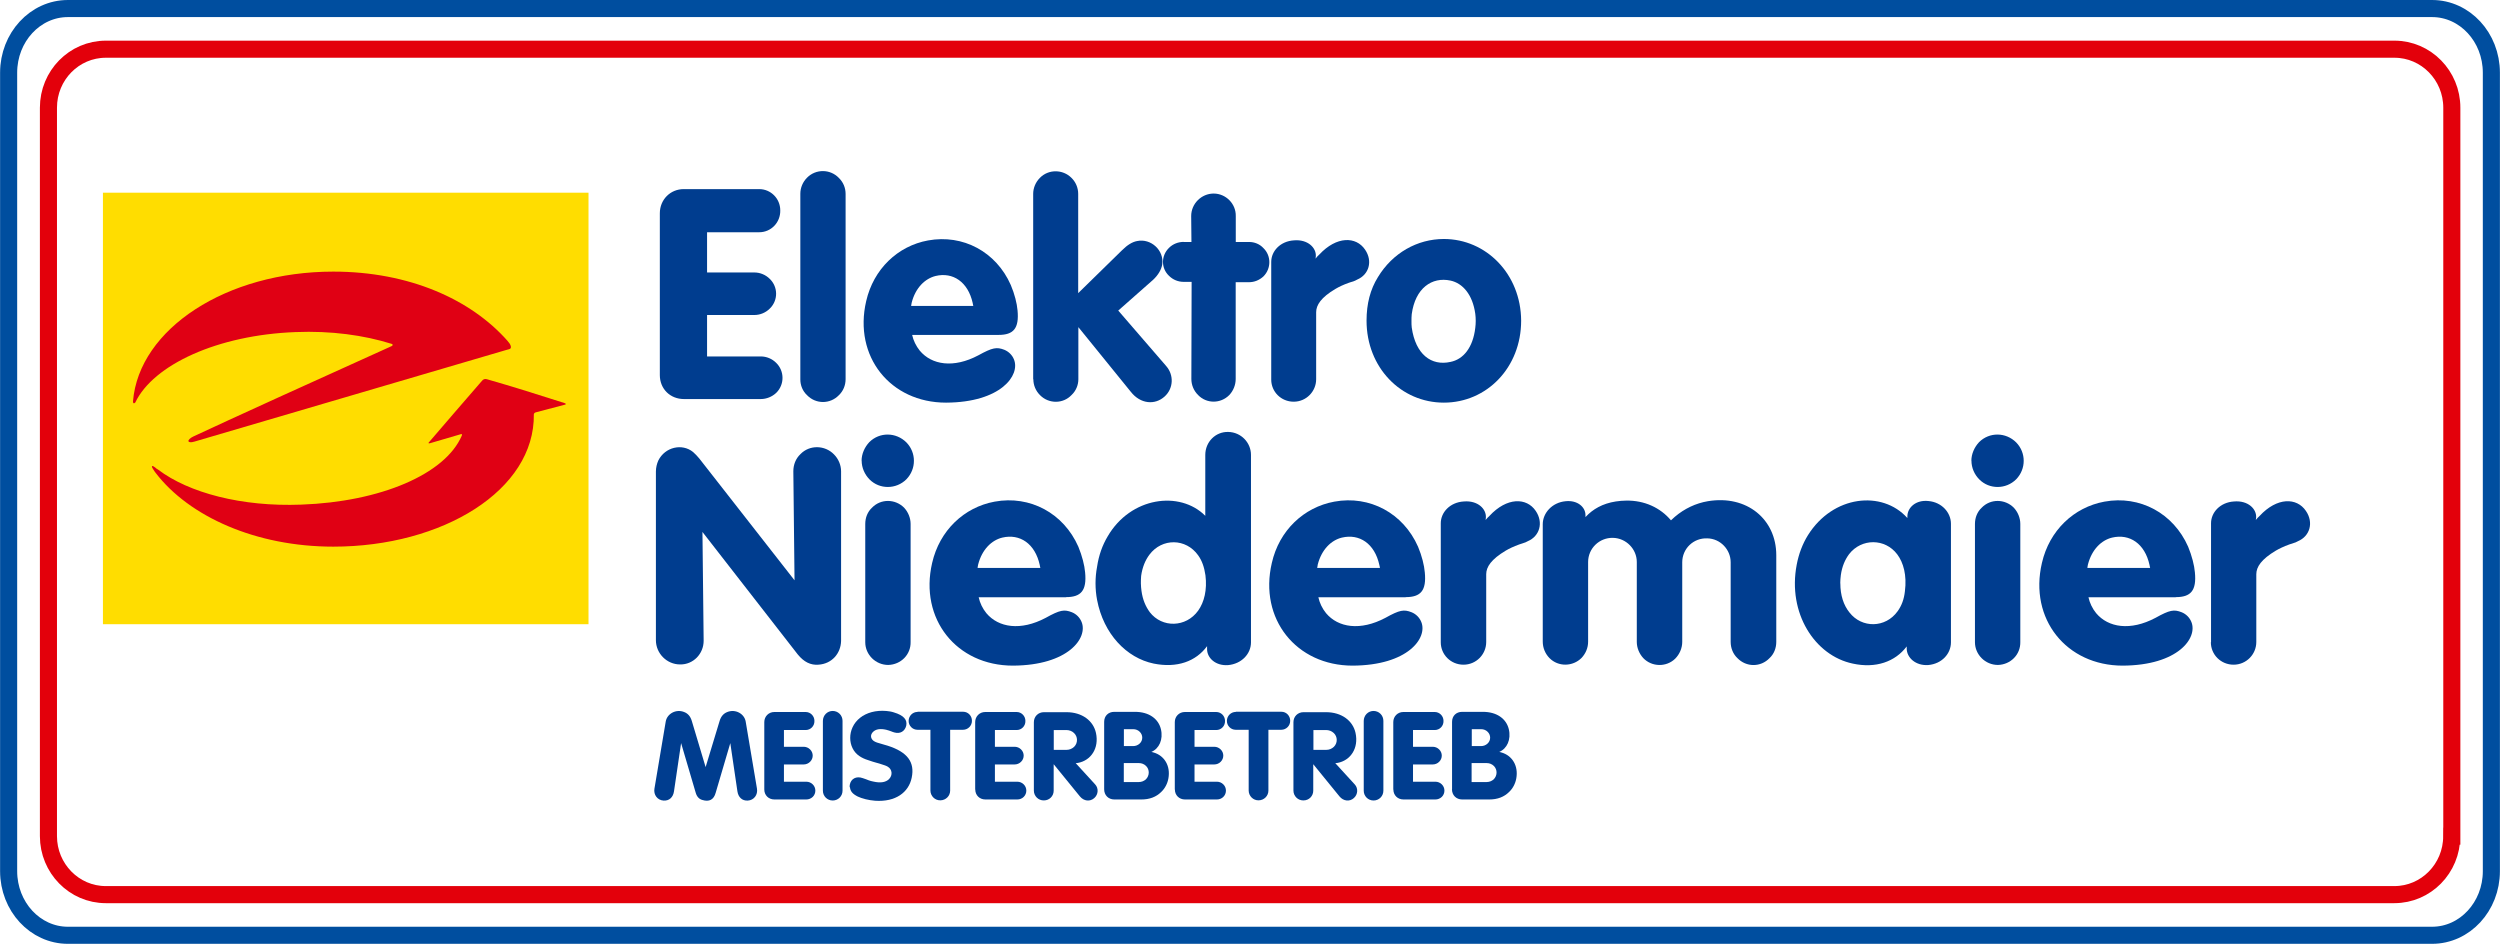 <?xml version="1.0" encoding="UTF-8"?>
<svg xmlns="http://www.w3.org/2000/svg" xmlns:xlink="http://www.w3.org/1999/xlink" id="Ebene_1" width="103.25mm" height="38.98mm" viewBox="0 0 292.67 110.5">
  <defs>
    <style>.cls-1{fill:#fd0;}.cls-2,.cls-3,.cls-4{fill:none;}.cls-5{fill:#e00014;}.cls-3{stroke:#004e9f;}.cls-3,.cls-4{stroke-miterlimit:10;stroke-width:2px;}.cls-6{fill:#003d8f;fill-rule:evenodd;}.cls-4{stroke:#e3000b;}.cls-7{clip-path:url(#clippath);}</style>
    <clipPath id="clippath">
      <rect class="cls-2" x="12.04" y="22.56" width="56.85" height="50.52"></rect>
    </clipPath>
  </defs>
  <path class="cls-4" d="M287.03,97.89c0,3.79-3.01,6.85-6.72,6.85H12.38c-3.71,0-6.72-3.07-6.72-6.85V12.61c0-3.79,3.01-6.85,6.72-6.85h267.94c3.71,0,6.72,3.07,6.72,6.85v85.28Z"></path>
  <path class="cls-3" d="M291.67,101.99c0,4.15-3.11,7.51-6.94,7.51H7.94c-3.83,0-6.94-3.36-6.94-7.51V8.51C1,4.36,4.11,1,7.94,1h276.79c3.83,0,6.94,3.36,6.94,7.51v93.47Z"></path>
  <path class="cls-6" d="M77.24,43.92c0,1.6,1.2,2.8,2.83,2.8h8.98c.68,0,1.33-.27,1.81-.72.99-.96.99-2.56,0-3.52-.48-.48-1.13-.75-1.81-.75h-6.28v-4.85h5.53c.68,0,1.33-.27,1.81-.75.99-.95.99-2.53,0-3.48-.48-.48-1.13-.75-1.81-.75h-5.53v-4.71h6.11c1.37,0,2.49-1.13,2.46-2.56,0-1.4-1.13-2.49-2.46-2.49h-8.84c-1.57,0-2.8,1.23-2.8,2.83v18.95Z"></path>
  <path class="cls-6" d="M93.69,44.43c0,.68.27,1.36.79,1.84,1.02,1.06,2.7,1.06,3.72,0,.51-.48.79-1.16.79-1.88v-21.68c0-.72-.27-1.37-.79-1.88-1.02-1.06-2.7-1.06-3.72-.03-.51.51-.79,1.19-.79,1.88v21.75Z"></path>
  <path class="cls-6" d="M116.9,39.21c1.74,0,2.42-.75,2.22-2.87-.07-.82-.34-1.91-.79-2.97-1.71-3.89-5.6-5.97-9.69-5.22-3.55.65-6.38,3.35-7.24,7.1-1.51,6.49,2.83,11.89,9.35,11.89,6.42-.03,8.71-3.21,7.95-5.06-.2-.51-.62-.92-1.13-1.13-.89-.34-1.37-.27-3.04.65-2.9,1.54-5.46,1.13-6.86-.55-.44-.55-.75-1.19-.89-1.84h10.1ZM106.66,35.83c.03-.14.03-.27.07-.41.44-1.71,1.54-2.8,2.8-3.11,2.01-.48,3.79.68,4.34,3.17.03.1.03.24.07.34h-7.27Z"></path>
  <path class="cls-6" d="M120.97,44.4c0,.68.27,1.36.79,1.87,1.02,1.03,2.7,1.03,3.69-.03.51-.48.79-1.16.79-1.84v-6.1l6.14,7.57c1.13,1.44,2.83,1.58,3.96.55,1.02-.92,1.13-2.49.17-3.58l-5.6-6.48,4.09-3.61c.61-.58.96-1.19,1.06-1.8.24-1.64-1.33-3.07-2.94-2.73-.55.1-1.13.44-1.78,1.09l-5.12,5.01v-11.63c0-.68-.27-1.36-.79-1.87-1.02-1.02-2.7-1.02-3.69,0-.51.51-.79,1.2-.79,1.87v21.72Z"></path>
  <path class="cls-6" d="M138.58,28.32c-.65,0-1.26.24-1.71.68-.96.92-.96,2.39-.03,3.28.48.48,1.09.72,1.74.72h.92l-.03,11.37c0,.68.27,1.37.79,1.88.99,1.03,2.63,1.03,3.65,0,.48-.51.75-1.19.75-1.88v-11.33h1.54c.65,0,1.23-.24,1.71-.68.92-.92.92-2.42,0-3.31-.44-.48-1.06-.72-1.67-.72h-1.57v-3.04c.03-1.43-1.16-2.63-2.59-2.63s-2.63,1.19-2.63,2.63l.03,3.04h-.89Z"></path>
  <path class="cls-6" d="M148.82,44.44c0,1.43,1.16,2.59,2.63,2.59s2.63-1.2,2.63-2.63v-7.84c0-.85.58-1.74,2.25-2.73.41-.24.89-.48,1.57-.72l.72-.24.27-.14c1.37-.58,1.84-2.15.92-3.5-1.06-1.57-3.34-1.6-5.36.57-.17.14-.31.31-.44.48l.03-.27c.07-.98-.92-2.01-2.56-1.87-1.6.1-2.66,1.26-2.66,2.52v13.77Z"></path>
  <path class="cls-6" d="M159.98,37.54c0,5.49,4.03,9.6,9.05,9.6s9.05-4.1,9.05-9.6c-.03-5.46-4.1-9.56-9.05-9.56-3.11,0-6.01,1.64-7.72,4.47-.89,1.43-1.33,3.11-1.33,5.09M165.24,37.6c0-.27,0-.55.03-.82.41-3.04,2.36-4.4,4.54-3.93,1.43.31,2.59,1.64,2.9,3.89.07.55.07,1.09,0,1.64-.27,2.32-1.4,3.69-2.9,3.99-2.25.51-4.1-.89-4.54-4.03-.03-.24-.03-.48-.03-.75"></path>
  <path class="cls-6" d="M76.78,74.95c0,1.55,1.28,2.84,2.83,2.84,1.55.03,2.76-1.25,2.76-2.77l-.14-12.74,11.15,14.33c.73.9,1.52,1.28,2.42,1.21,1.59-.1,2.62-1.32,2.66-2.77v-19.88c0-.72-.31-1.45-.83-1.97-1.07-1.1-2.86-1.14-3.93-.03-.55.52-.83,1.24-.83,2l.14,12.77-11.15-14.26c-.24-.28-.48-.55-.73-.76-1.28-1.04-3.28-.59-4.07,1-.17.38-.28.83-.28,1.28v19.75Z"></path>
  <path class="cls-6" d="M101.29,75.19c0,1.45,1.21,2.66,2.69,2.66,1.48-.04,2.66-1.21,2.62-2.7v-13.81c0-.69-.28-1.38-.76-1.9-1.04-1.04-2.73-1.07-3.76,0-.52.48-.79,1.17-.79,1.9v13.84ZM100.87,53.93c0,.83.35,1.62.93,2.21,1.17,1.17,3.11,1.17,4.31-.03,1.17-1.21,1.17-3.11,0-4.31-1.21-1.21-3.14-1.24-4.35-.03-.55.59-.9,1.38-.9,2.18"></path>
  <path class="cls-6" d="M124.79,69.91c1.76,0,2.45-.76,2.24-2.9-.07-.83-.35-1.93-.79-3-1.73-3.93-5.66-6.04-9.8-5.28-3.59.66-6.45,3.38-7.32,7.18-1.52,6.56,2.86,12.02,9.46,12.02,6.49-.03,8.8-3.25,8.04-5.11-.21-.52-.62-.93-1.14-1.14-.9-.35-1.38-.28-3.07.66-2.93,1.55-5.52,1.14-6.94-.55-.45-.55-.76-1.21-.9-1.86h10.22ZM114.44,66.49c.03-.14.03-.28.07-.41.45-1.73,1.55-2.83,2.83-3.14,2.04-.48,3.83.69,4.38,3.21.03.1.03.24.07.34h-7.35Z"></path>
  <path class="cls-6" d="M141.09,60.38c-2.97-2.97-8.73-2.21-11.42,2.42-.62,1.04-1.04,2.21-1.24,3.56-.24,1.28-.24,2.59,0,3.87.76,4,3.45,6.8,6.63,7.46,2.73.55,4.94-.25,6.25-2.04v.35c0,1.04,1,1.97,2.45,1.87,1.59-.14,2.69-1.32,2.69-2.66v-21.95c0-1.45-1.17-2.66-2.66-2.69-1.49-.04-2.69,1.17-2.69,2.69v7.14ZM133.56,68.32c0-.28,0-.59.03-.9.14-1,.48-1.83.97-2.48,1.48-1.97,4.28-1.93,5.7.07.45.62.72,1.38.86,2.35.21,1.69-.14,3.14-.86,4.14-1.42,1.97-4.21,2.04-5.66.17-.48-.66-.83-1.45-.97-2.49-.03-.28-.07-.55-.07-.86"></path>
  <path class="cls-6" d="M164.56,69.91c1.76,0,2.45-.76,2.24-2.9-.07-.83-.34-1.93-.79-3-1.73-3.93-5.66-6.04-9.8-5.28-3.59.66-6.46,3.38-7.32,7.18-1.53,6.56,2.87,12.02,9.46,12.02,6.49-.03,8.8-3.25,8.04-5.11-.21-.52-.62-.93-1.14-1.14-.9-.35-1.38-.28-3.07.66-2.93,1.55-5.52,1.14-6.94-.55-.45-.55-.76-1.21-.9-1.86h10.22ZM154.2,66.49c.04-.14.04-.28.07-.41.45-1.73,1.55-2.83,2.83-3.14,2.04-.48,3.83.69,4.38,3.21.04.1.04.24.07.34h-7.35Z"></path>
  <path class="cls-6" d="M168.67,75.2c0,1.44,1.17,2.62,2.66,2.62s2.66-1.21,2.66-2.66v-7.93c0-.86.59-1.75,2.28-2.76.41-.24.9-.48,1.59-.73l.72-.24.28-.14c1.38-.58,1.86-2.17.93-3.54-1.07-1.59-3.38-1.62-5.42.58-.17.14-.31.31-.45.48l.03-.28c.07-1-.93-2.03-2.59-1.89-1.62.1-2.69,1.28-2.69,2.55v13.92Z"></path>
  <path class="cls-6" d="M180.61,75.12c0,.72.28,1.41.79,1.93,1.03,1.04,2.73,1.01,3.76-.03.48-.52.76-1.17.76-1.9v-9.32c0-1.59,1.31-2.86,2.9-2.83,1.55.03,2.8,1.31,2.8,2.83v9.35c0,.69.28,1.38.76,1.9,1,1.04,2.69,1.08,3.73.07.52-.52.83-1.24.83-1.97v-9.32c0-1.59,1.31-2.87,2.94-2.8,1.52.03,2.73,1.31,2.73,2.8v9.32c0,.73.28,1.42.79,1.9,1.04,1.08,2.73,1.08,3.76,0,.52-.48.79-1.17.79-1.9v-10.15c0-4.21-3.45-7.08-8.01-6.32-1.41.24-2.73.86-3.87,1.83-.14.14-.31.28-.45.41-1.24-1.48-3.11-2.35-5.25-2.31-.38,0-.79.04-1.21.1-1.55.24-2.69.9-3.55,1.83v-.24c0-.93-.93-1.76-2.31-1.62-1.59.14-2.69,1.38-2.69,2.69v13.74Z"></path>
  <path class="cls-6" d="M223.28,60.63c-2.93-3.25-8.7-2.66-11.63,2.04-.62,1-1.07,2.17-1.31,3.45-1.08,5.66,2.11,10.63,6.56,11.57,2.69.59,4.97-.21,6.32-2.01v.24c0,1.07,1.04,2.04,2.52,1.94,1.59-.14,2.66-1.32,2.66-2.66v-13.88c0-1.31-1.07-2.52-2.62-2.66-1.48-.17-2.48.76-2.48,1.8v.17ZM215.44,68.29c0-.31.03-.66.07-.97.14-1,.48-1.79.97-2.45,1.45-1.86,4.21-1.86,5.63.03.73.97,1.14,2.45.9,4.32-.1.93-.38,1.69-.86,2.35-1.42,1.97-4.18,2-5.63.14-.69-.86-1.07-2-1.07-3.42"></path>
  <path class="cls-6" d="M231.21,75.19c0,1.45,1.21,2.66,2.69,2.66,1.48-.04,2.66-1.21,2.62-2.7v-13.81c0-.69-.28-1.38-.76-1.9-1.04-1.04-2.73-1.07-3.76,0-.52.48-.79,1.17-.79,1.9v13.84ZM230.8,53.93c0,.83.34,1.62.93,2.21,1.17,1.17,3.11,1.17,4.31-.03,1.17-1.21,1.17-3.11,0-4.31-1.21-1.21-3.14-1.24-4.35-.03-.55.59-.9,1.38-.9,2.18"></path>
  <path class="cls-6" d="M254.72,69.91c1.76,0,2.45-.76,2.24-2.9-.07-.83-.35-1.93-.79-3-1.73-3.93-5.66-6.04-9.8-5.28-3.59.66-6.45,3.38-7.32,7.18-1.53,6.56,2.87,12.02,9.46,12.02,6.49-.03,8.8-3.25,8.04-5.11-.21-.52-.62-.93-1.14-1.14-.9-.35-1.38-.28-3.07.66-2.93,1.55-5.52,1.14-6.94-.55-.45-.55-.76-1.21-.9-1.86h10.22ZM244.37,66.49c.03-.14.03-.28.07-.41.45-1.73,1.55-2.83,2.83-3.14,2.04-.48,3.83.69,4.38,3.21.03.1.03.24.07.34h-7.35Z"></path>
  <path class="cls-6" d="M258.83,75.2c0,1.44,1.17,2.62,2.66,2.62s2.66-1.21,2.66-2.66v-7.93c0-.86.59-1.75,2.28-2.76.42-.24.9-.48,1.59-.73l.73-.24.28-.14c1.38-.58,1.87-2.17.93-3.54-1.07-1.59-3.38-1.62-5.42.58-.17.14-.31.31-.45.48l.04-.28c.07-1-.93-2.03-2.59-1.89-1.62.1-2.69,1.28-2.69,2.55v13.92Z"></path>
  <path class="cls-6" d="M76.61,92.32c-.13.74.36,1.37,1.07,1.41.65.04,1.12-.37,1.22-1.1l.83-5.63,1.71,5.81c.13.46.4.74.75.84.84.27,1.37-.03,1.59-.84l1.71-5.81.83,5.63c.1.73.58,1.14,1.22,1.1.71-.04,1.2-.67,1.07-1.41l-1.32-7.85c-.16-.91-1.2-1.49-2.15-1.11-.44.17-.74.51-.9,1.04l-1.64,5.41-1.62-5.41c-.16-.53-.45-.87-.9-1.04-.95-.38-1.99.2-2.15,1.11l-1.32,7.85Z"></path>
  <path class="cls-6" d="M89.47,92.43c0,.67.5,1.17,1.18,1.17h3.74c.28,0,.55-.11.75-.3.41-.4.41-1.07,0-1.47-.2-.2-.47-.31-.75-.31h-2.62v-2.02h2.31c.28,0,.55-.11.75-.31.41-.4.41-1.05,0-1.45-.2-.2-.47-.31-.75-.31h-2.31v-1.96h2.55c.57,0,1.04-.47,1.02-1.07,0-.58-.47-1.04-1.02-1.04h-3.68c-.65,0-1.17.51-1.17,1.18v7.9Z"></path>
  <path class="cls-6" d="M96.33,92.57c0,.64.51,1.15,1.15,1.15s1.15-.51,1.15-1.15v-8.17c0-.31-.11-.6-.34-.83-.44-.44-1.17-.45-1.62,0-.21.21-.34.51-.34.83v8.17Z"></path>
  <path class="cls-6" d="M99.5,92.16c.04.46.28.78.92,1.1.5.24,1.27.43,2.03.49,2.38.16,3.93-.97,4.28-2.71.37-1.79-.47-2.99-2.83-3.74-.13-.03-.26-.07-.38-.11-.85-.23-1.02-.3-1.24-.44-.38-.27-.43-.73-.07-1.07.31-.3.8-.41,1.54-.24.07.01.13.03.2.06l.11.03.28.1.18.07.2.06c.67.19,1.22-.16,1.37-.81.13-.67-.26-1.19-1.47-1.55-.26-.09-.56-.13-.85-.16-1.25-.11-2.33.2-3.09.8-1.57,1.25-1.47,3.54-.09,4.47.29.2.63.36,1.02.48l.57.19.38.11c.13.03.24.06.36.1.65.2.83.27,1,.37.53.31.61,1,.14,1.47-.36.34-.94.48-1.84.27-.08-.01-.17-.04-.26-.06l-.23-.07-.26-.1-.07-.03-.41-.14c-.75-.27-1.38.07-1.51.78-.01.1-.03.2-.01.3"></path>
  <path class="cls-6" d="M107.41,83.35c-.57,0-1.03.46-1.04,1.04-.01.58.46,1.05,1.03,1.05h1.52v7.11c0,.64.53,1.17,1.17,1.15.63-.01,1.14-.51,1.14-1.14v-7.12h1.51c.57,0,1.04-.47,1.04-1.04.01-.6-.46-1.07-1.02-1.07h-5.34Z"></path>
  <path class="cls-6" d="M114.17,92.43c0,.67.5,1.17,1.18,1.17h3.74c.29,0,.56-.11.75-.3.41-.4.41-1.07,0-1.47-.2-.2-.47-.31-.75-.31h-2.62v-2.02h2.31c.28,0,.55-.11.75-.31.41-.4.41-1.05,0-1.45-.2-.2-.47-.31-.75-.31h-2.31v-1.96h2.55c.57,0,1.04-.47,1.02-1.07,0-.58-.47-1.04-1.02-1.04h-3.69c-.65,0-1.17.51-1.17,1.18v7.9Z"></path>
  <path class="cls-6" d="M121.03,92.56c0,.64.53,1.17,1.18,1.15.64,0,1.14-.51,1.14-1.14v-3.1l3.07,3.77c.47.57,1.19.64,1.69.19.48-.43.51-1.15.1-1.59l-2.28-2.49c.09-.01.17-.01.26-.03,1.52-.28,2.5-1.72,2.11-3.51-.31-1.42-1.61-2.43-3.46-2.43h-2.63c-.67,0-1.18.5-1.18,1.18v8.01ZM123.36,87.79v-2.32h1.46c.34,0,.66.11.9.34.47.43.48,1.17.03,1.62-.24.23-.56.36-.88.36h-1.51Z"></path>
  <path class="cls-6" d="M129.26,92.4c0,.7.5,1.2,1.19,1.2h3.16c.98,0,1.74-.3,2.32-.87.44-.41.74-.98.85-1.59.27-1.47-.47-2.69-1.76-3.05-.07-.03-.16-.04-.23-.06.9-.38,1.41-1.44,1.11-2.68-.3-1.2-1.39-2.01-3.03-2.01h-2.43c-.7,0-1.18.48-1.18,1.17v7.88ZM131.57,87.35v-1.98h1.1c.29,0,.56.11.75.3.4.38.4,1.01,0,1.38-.21.2-.48.3-.78.3h-1.07ZM131.56,91.56v-2.22h1.78c.3,0,.6.11.83.34.43.43.41,1.14-.03,1.57-.23.2-.51.31-.83.31h-1.75Z"></path>
  <path class="cls-6" d="M137.54,92.43c0,.67.5,1.17,1.18,1.17h3.74c.29,0,.56-.11.75-.3.41-.4.41-1.07,0-1.47-.2-.2-.47-.31-.75-.31h-2.62v-2.02h2.31c.28,0,.56-.11.75-.31.41-.4.41-1.05,0-1.45-.2-.2-.47-.31-.75-.31h-2.31v-1.96h2.55c.57,0,1.04-.47,1.02-1.07,0-.58-.47-1.04-1.02-1.04h-3.69c-.65,0-1.17.51-1.17,1.18v7.9Z"></path>
  <path class="cls-6" d="M144.67,83.35c-.57,0-1.03.46-1.04,1.04-.01.58.46,1.05,1.03,1.05h1.52v7.11c0,.64.53,1.17,1.17,1.15.63-.01,1.14-.51,1.14-1.14v-7.12h1.51c.57,0,1.04-.47,1.04-1.04.01-.6-.46-1.07-1.02-1.07h-5.34Z"></path>
  <path class="cls-6" d="M151.42,92.56c0,.64.53,1.17,1.18,1.15.64,0,1.14-.51,1.14-1.14v-3.1l3.07,3.77c.47.57,1.2.64,1.69.19.48-.43.51-1.15.1-1.59l-2.28-2.49c.09-.01.17-.01.26-.03,1.52-.28,2.5-1.72,2.11-3.51-.31-1.42-1.61-2.43-3.46-2.43h-2.63c-.67,0-1.18.5-1.18,1.18v8.01ZM153.76,87.79v-2.32h1.47c.34,0,.65.11.9.34.47.43.48,1.17.03,1.62-.24.23-.55.36-.88.36h-1.51Z"></path>
  <path class="cls-6" d="M159.65,92.57c0,.64.51,1.15,1.15,1.15s1.15-.51,1.15-1.15v-8.17c0-.31-.11-.6-.34-.83-.44-.44-1.17-.45-1.62,0-.21.21-.34.51-.34.83v8.17Z"></path>
  <path class="cls-6" d="M163.12,92.43c0,.67.5,1.17,1.18,1.17h3.74c.28,0,.55-.11.75-.3.41-.4.41-1.07,0-1.47-.2-.2-.47-.31-.75-.31h-2.62v-2.02h2.31c.28,0,.55-.11.75-.31.41-.4.41-1.05,0-1.45-.2-.2-.47-.31-.75-.31h-2.31v-1.96h2.55c.57,0,1.04-.47,1.02-1.07,0-.58-.47-1.04-1.02-1.04h-3.69c-.65,0-1.17.51-1.17,1.18v7.9Z"></path>
  <path class="cls-6" d="M169.98,92.4c0,.7.5,1.2,1.2,1.2h3.16c.98,0,1.74-.3,2.32-.87.44-.41.74-.98.85-1.59.27-1.47-.47-2.69-1.76-3.05-.07-.03-.16-.04-.23-.06.9-.38,1.41-1.44,1.11-2.68-.3-1.2-1.39-2.01-3.03-2.01h-2.43c-.7,0-1.18.48-1.18,1.17v7.88ZM172.3,87.35v-1.98h1.1c.29,0,.56.11.75.3.4.38.4,1.01,0,1.38-.21.2-.48.3-.78.3h-1.07ZM172.28,91.56v-2.22h1.78c.3,0,.6.11.83.34.43.43.41,1.14-.03,1.57-.23.2-.51.31-.83.31h-1.75Z"></path>
  <rect class="cls-1" x="12.04" y="22.56" width="56.85" height="50.52"></rect>
  <g class="cls-7">
    <path class="cls-5" d="M62.49,48.49c.13,8.91-10.69,15.51-23.48,15.51-9.05,0-16.88-3.52-20.8-8.64-.1-.13-.2-.27-.3-.44-.27-.4-.1-.47.23-.2.1.1.23.2.37.27,3.58,2.71,9.78,4.36,16.75,4.09,9.25-.33,16.85-3.55,18.79-8.07.07-.17-.03-.2-.03-.2l-3.65,1.07s-.4.13-.1-.17c1.04-1.21,4.52-5.26,6.16-7.14q.23-.27.57-.17c2.81.8,6.43,1.94,9.05,2.78.37.13.07.2.07.2l-3.42.9s-.2.07-.2.2"></path>
    <path class="cls-5" d="M15.56,46.98c.7-8.48,10.95-15.18,23.45-15.18,8.88,0,16.11,3.25,20.4,8.11.37.4.57.87.2.97l-.37.1-36.48,10.72c-.87.27-.97-.2-.13-.6,3.92-1.84,15.11-6.93,23.15-10.55.2-.07.27-.23.03-.3-3.22-1.01-7.07-1.54-11.22-1.37-9.11.34-16.65,3.82-18.76,8.24-.1.13-.27.17-.27-.13"></path>
  </g>
</svg>
